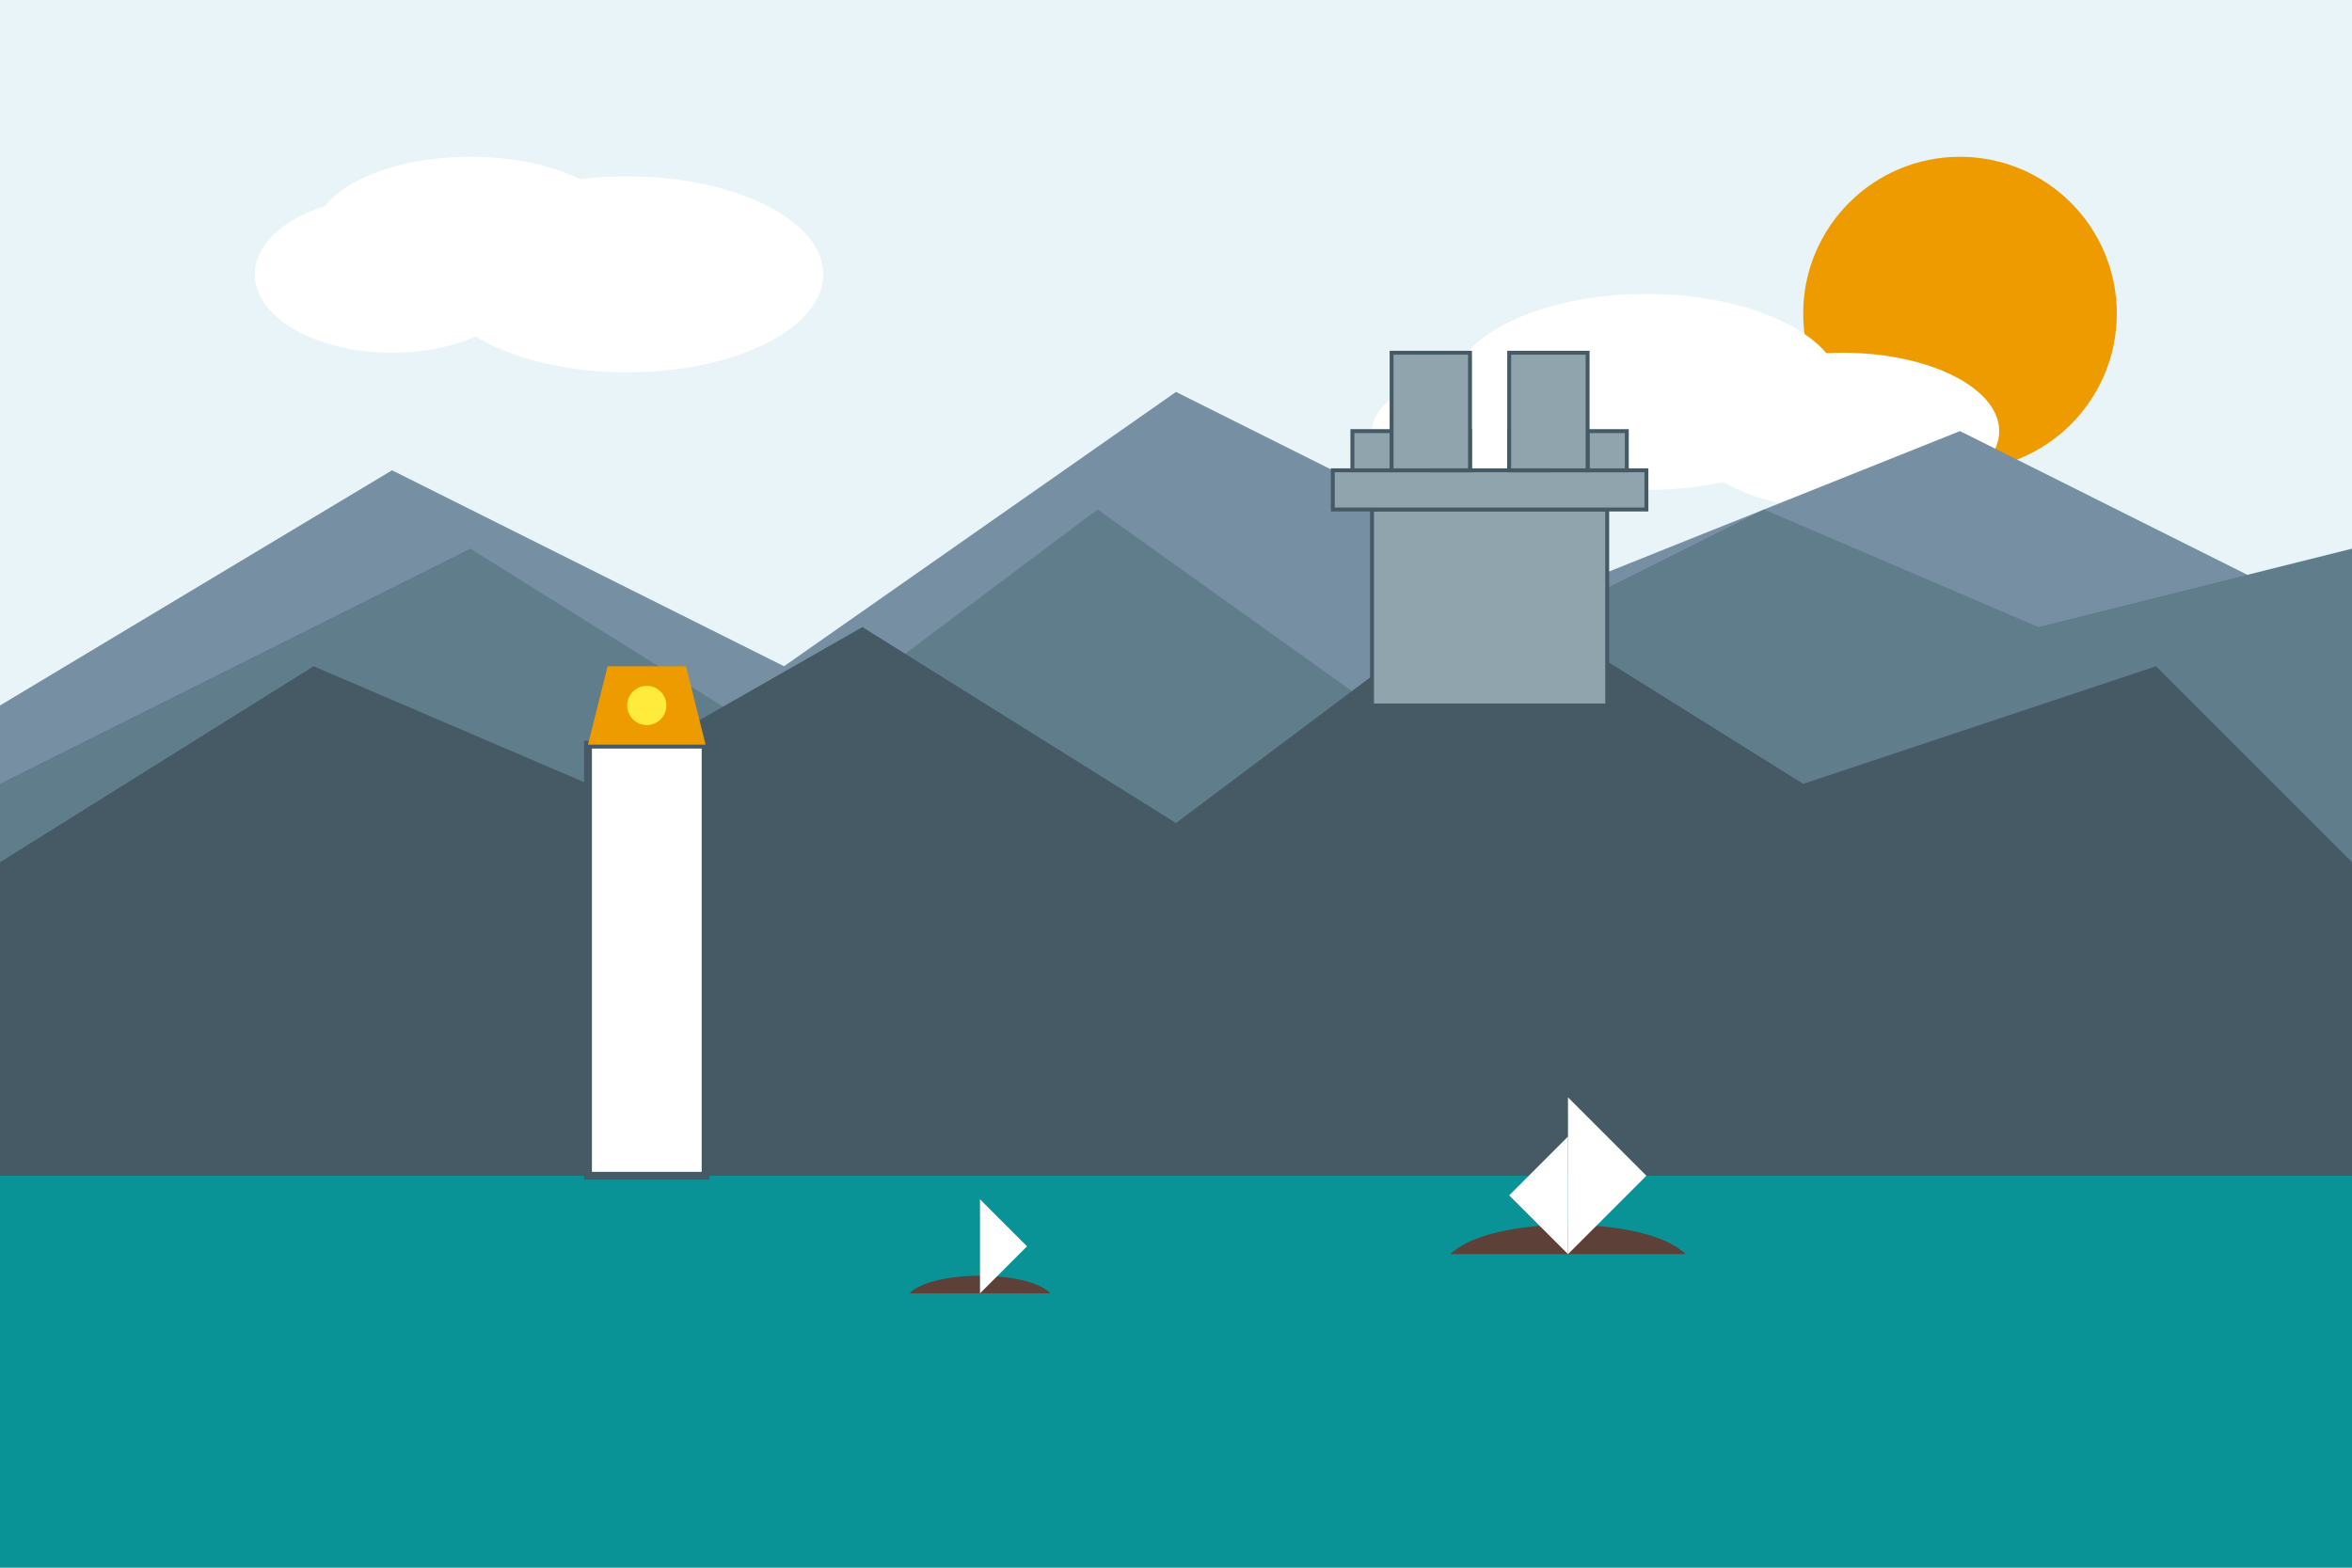 <svg xmlns="http://www.w3.org/2000/svg" viewBox="0 0 600 400" width="600" height="400">
  <style>
    .sky { fill: #e8f4f8; }
    .mountains-back { fill: #768fa3; }
    .mountains-mid { fill: #607d8b; }
    .mountains-front { fill: #455a64; }
    .water { fill: #0a9396; }
    .lighthouse { fill: #FFFFFF; stroke: #455a64; stroke-width: 2; }
    .lighthouse-top { fill: #EE9B00; }
    .lighthouse-light { fill: #FFEB3B; }
    .boat { fill: #5d4037; }
    .sail { fill: #fff; }
    .sun { fill: #EE9B00; }
    .clouds { fill: #FFFFFF; }
    .castle { fill: #90a4ae; stroke: #455a64; stroke-width: 1; }
  </style>

  <!-- Sky background -->
  <rect class="sky" x="0" y="0" width="600" height="400" />

  <!-- Sun -->
  <circle class="sun" cx="500" cy="80" r="40" />

  <!-- Clouds -->
  <g class="clouds">
    <ellipse cx="120" cy="60" rx="40" ry="20" />
    <ellipse cx="160" cy="70" rx="50" ry="25" />
    <ellipse cx="100" cy="70" rx="35" ry="20" />
    
    <ellipse cx="420" cy="100" rx="50" ry="25" />
    <ellipse cx="470" cy="110" rx="40" ry="20" />
    <ellipse cx="380" cy="110" rx="30" ry="15" />
  </g>

  <!-- Mountains background -->
  <polygon class="mountains-back" points="0,180 100,120 200,170 300,100 400,150 500,110 600,160 600,250 0,250" />
  <polygon class="mountains-mid" points="0,200 120,140 200,190 280,130 350,180 450,130 520,160 600,140 600,280 0,280" />
  <polygon class="mountains-front" points="0,220 80,170 150,200 220,160 300,210 380,150 460,200 550,170 600,220 600,300 0,300" />

  <!-- Water -->
  <rect class="water" x="0" y="300" width="600" height="100" />

  <!-- Castle on mountain -->
  <g class="castle">
    <rect x="350" y="130" width="60" height="50" />
    <rect x="340" y="120" width="80" height="10" />
    <rect x="345" y="110" width="10" height="10" />
    <rect x="365" y="110" width="10" height="10" />
    <rect x="385" y="110" width="10" height="10" />
    <rect x="405" y="110" width="10" height="10" />
    <rect x="355" y="90" width="20" height="30" />
    <rect x="385" y="90" width="20" height="30" />
  </g>

  <!-- Lighthouse -->
  <g>
    <rect class="lighthouse" x="150" y="190" width="30" height="110" />
    <polygon class="lighthouse-top" points="150,190 180,190 175,170 155,170" />
    <circle class="lighthouse-light" cx="165" cy="180" r="5" />
  </g>

  <!-- Boat -->
  <g transform="translate(400, 320)">
    <path class="boat" d="M-30,0 C-20,-10 20,-10 30,0 L-30,0 Z" />
    <polygon class="sail" points="0,0 0,-40 20,-20" />
    <polygon class="sail" points="0,0 0,-30 -15,-15" />
  </g>

  <!-- Small boat -->
  <g transform="translate(250, 330) scale(0.6)">
    <path class="boat" d="M-30,0 C-20,-10 20,-10 30,0 L-30,0 Z" />
    <polygon class="sail" points="0,0 0,-40 20,-20" />
  </g>
</svg>
